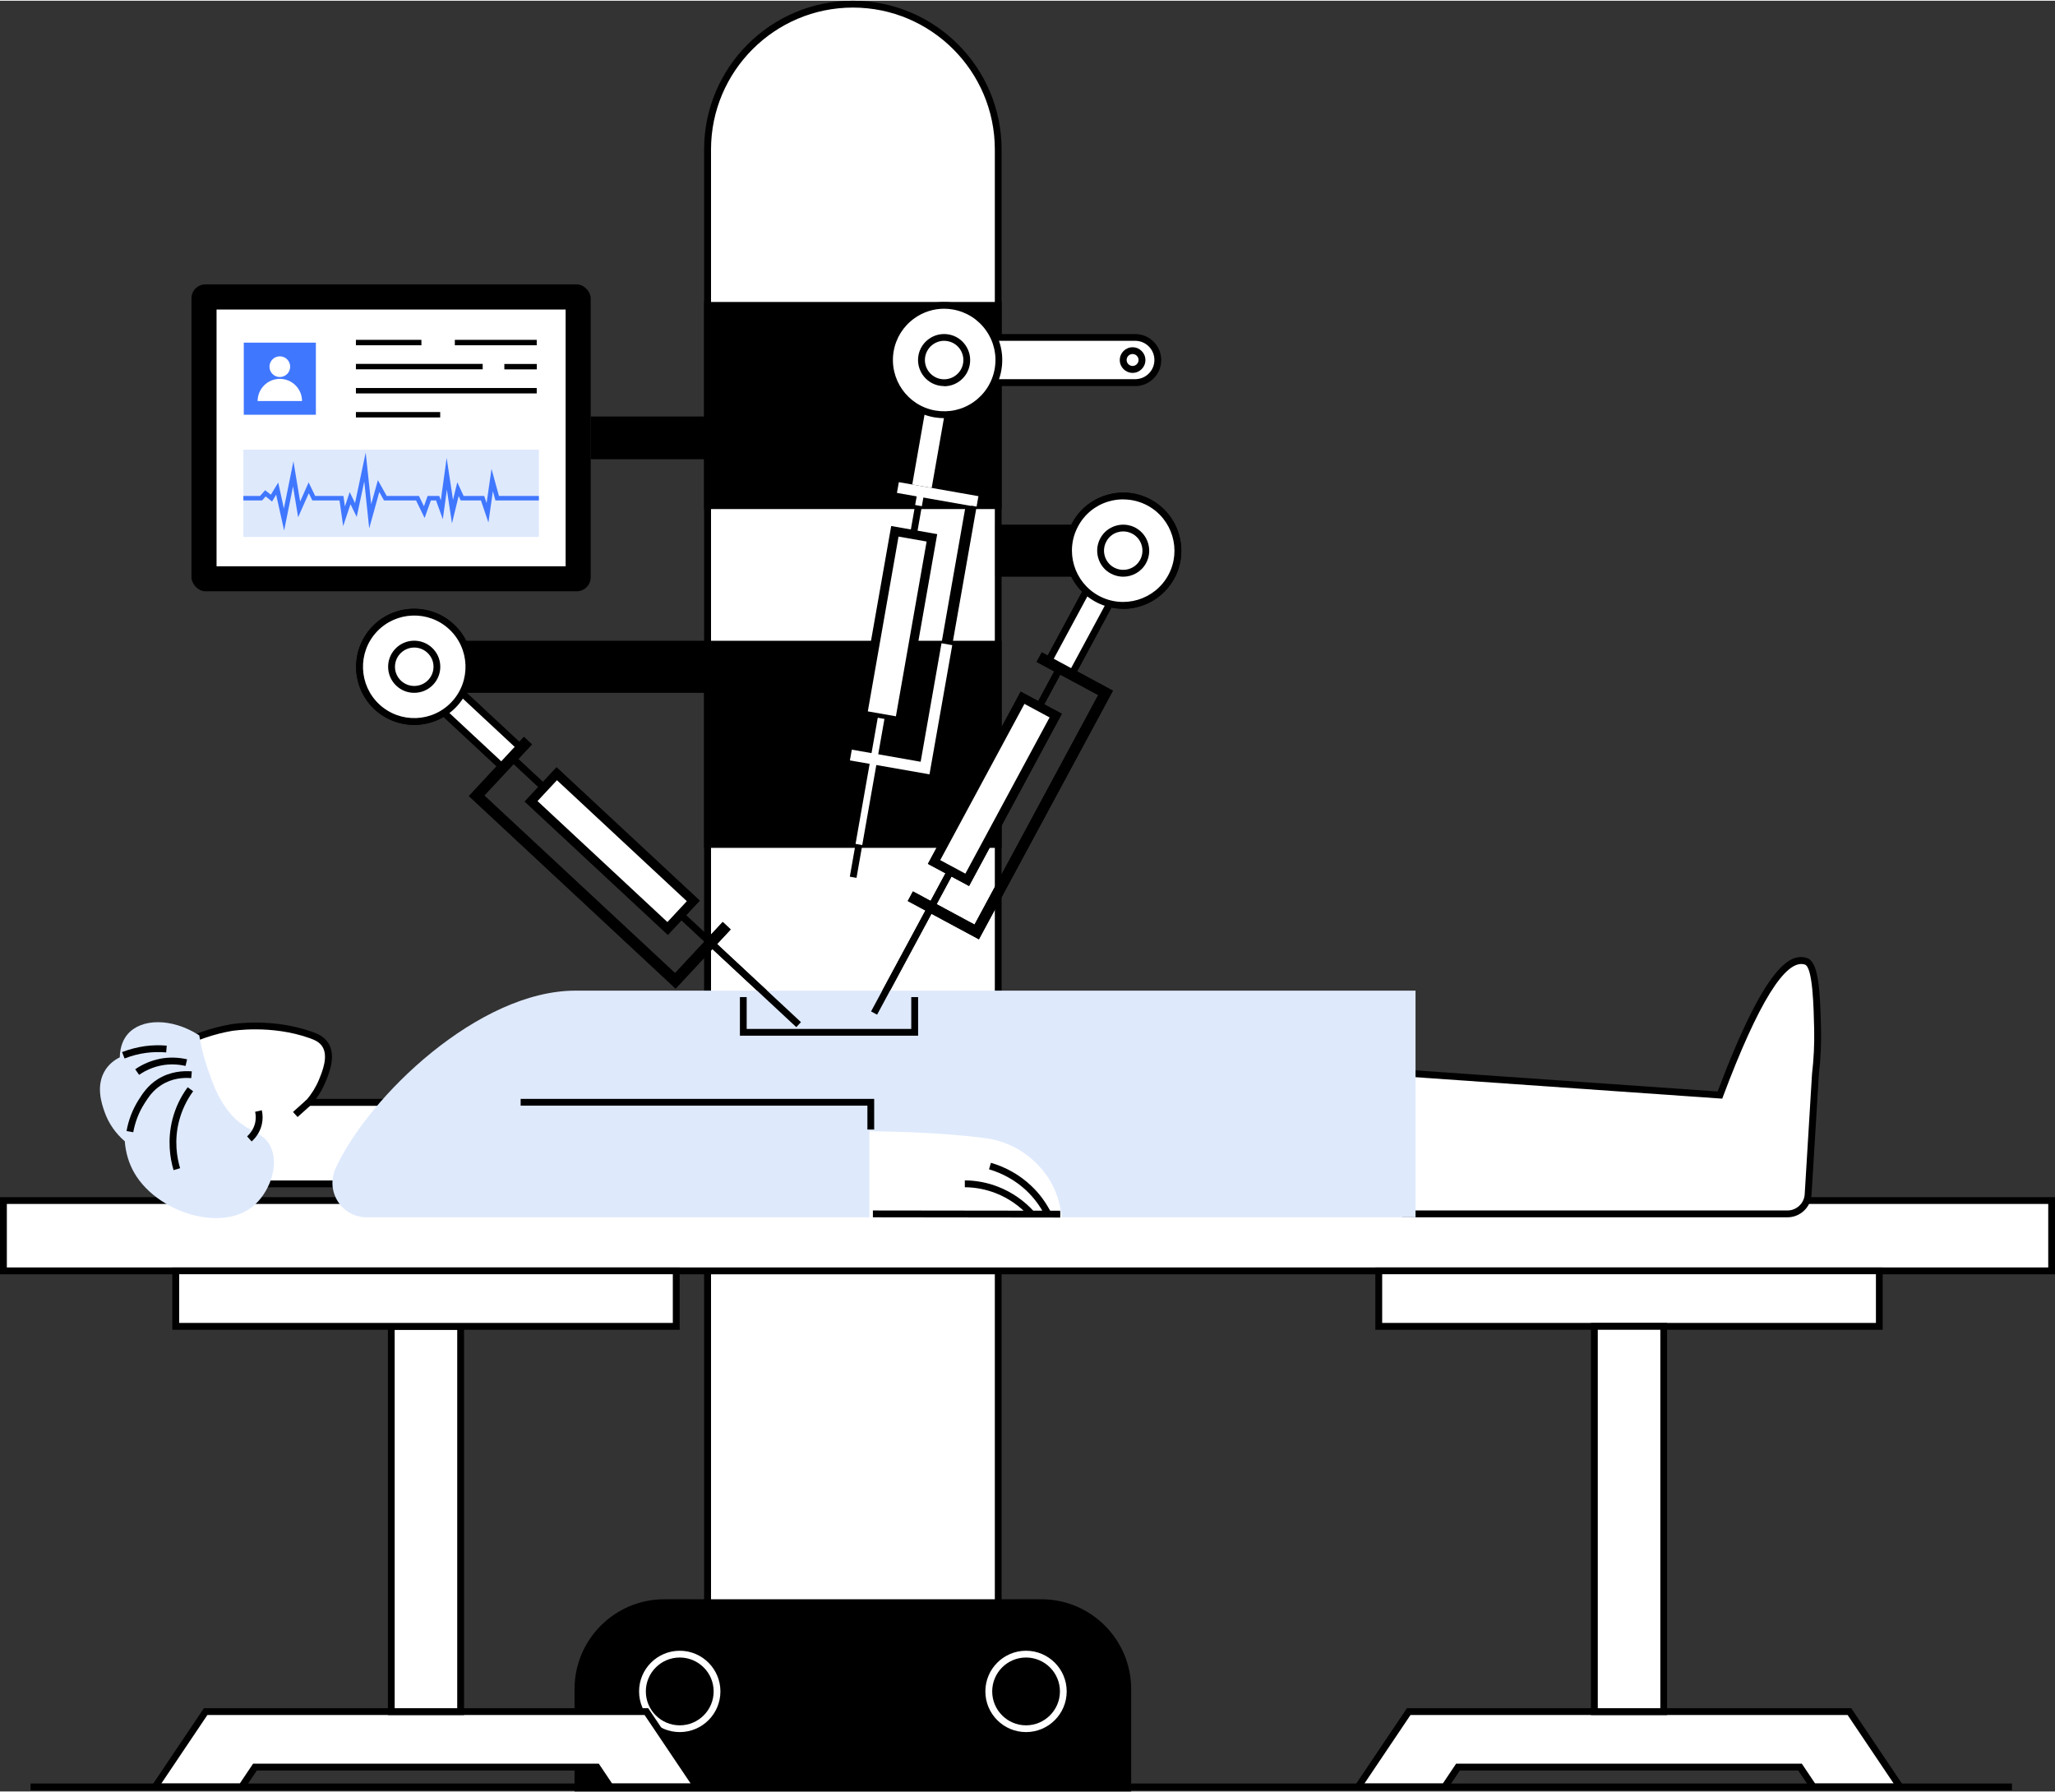 <?xml version="1.0" encoding="UTF-8"?><svg xmlns="http://www.w3.org/2000/svg" id="Layer_1684171f605178" data-name="Layer 1" viewBox="0 0 258.21 225" aria-hidden="true" width="258px" height="225px">
  <rect x="0" y="0" width="258.21" height="225" fill="#333333" stroke="none"/>
  <defs><linearGradient class="cerosgradient" data-cerosgradient="true" id="CerosGradient_id0619dc035" gradientUnits="userSpaceOnUse" x1="50%" y1="100%" x2="50%" y2="0%"><stop offset="0%" stop-color="#d1d1d1"/><stop offset="100%" stop-color="#d1d1d1"/></linearGradient><linearGradient/>
    <style>
      .cls-1-684171f605178{
        fill: #fff;
      }

      .cls-2-684171f605178{
        fill: #4077ff;
      }

      .cls-3-684171f605178{
        fill: #dee9fc;
      }
    </style>
  </defs>
  <g id="_680" data-name="680">
    <g id="Robot684171f605178">
      <g>
        <path class="cls-1-684171f605178" d="M125.43,201.42h-36.53V18.69c0-10.09,8.18-18.26,18.26-18.26h0c10.09,0,18.26,8.18,18.26,18.26v182.73Z"/>
        <path d="M125.85,201.85h-37.38V18.69c0-10.31,8.38-18.69,18.69-18.69s18.69,8.38,18.69,18.69v183.16ZM89.33,201h35.67V18.69c0-9.83-8-17.83-17.83-17.83s-17.83,8-17.83,17.83v182.3Z"/>
      </g>
      <g>
        <path d="M83.47,201.42h47.38c5.91,0,10.71,4.8,10.71,10.71v12.29h-68.81v-12.29c0-5.91,4.8-10.71,10.71-10.71Z"/>
        <path d="M142.14,225h-69.95v-12.87c0-6.22,5.06-11.28,11.28-11.28h47.38c6.22,0,11.28,5.06,11.28,11.28v12.87ZM73.33,223.86h67.66v-11.72c0-5.59-4.55-10.14-10.14-10.14h-47.38c-5.59,0-10.14,4.55-10.14,10.14v11.72Z"/>
      </g>
      <g>
        <path class="cls-1-684171f605178" d="M128.92,217.54c-2.82,0-5.11-2.29-5.11-5.11s2.29-5.11,5.11-5.11,5.11,2.29,5.11,5.11-2.29,5.11-5.11,5.11ZM128.92,208.17c-2.35,0-4.25,1.91-4.25,4.26s1.91,4.26,4.25,4.26,4.26-1.91,4.26-4.26-1.91-4.26-4.26-4.26Z"/>
        <path class="cls-1-684171f605178" d="M85.41,217.54c-2.82,0-5.11-2.29-5.11-5.11s2.29-5.11,5.11-5.11,5.11,2.29,5.11,5.11-2.29,5.11-5.11,5.11ZM85.41,208.17c-2.35,0-4.26,1.91-4.26,4.26s1.91,4.26,4.26,4.26,4.26-1.91,4.26-4.26-1.91-4.26-4.26-4.26Z"/>
      </g>
      <g>
        <g>
          <rect x="24.06" y="35.64" width="50.16" height="38.56" rx="1.75" ry="1.75"/>
          <rect x="74.22" y="52.24" width="14.68" height="5.37" transform="translate(163.12 109.85) rotate(180)"/>
        </g>
        <rect class="cls-1-684171f605178" x="27.21" y="38.8" width="43.86" height="32.26"/>
        <g id="Serdcebienie684171f605178">
          <rect class="cls-3-684171f605178" x="30.58" y="56.41" width="37.13" height="10.96"/>
          <polygon class="cls-2-684171f605178" points="35.7 66.57 34.7 62.06 34.18 62.93 33.38 62.28 32.93 62.79 30.58 62.79 30.58 62.22 32.68 62.22 33.32 61.5 34.03 62.07 34.96 60.54 35.67 63.8 36.87 57.86 37.71 62.93 38.78 60.52 39.6 62.22 43.15 62.22 43.34 63.54 43.94 61.74 44.61 63.12 45.95 56.77 46.64 63.26 47.48 60.24 48.59 62.22 52.64 62.22 53.27 63.52 53.73 62.22 55.19 62.22 55.39 62.77 56.12 57.44 56.92 62.72 57.46 60.5 58.25 62.22 60.84 62.22 61.14 63.12 61.76 58.82 62.69 62.22 67.71 62.22 67.71 62.79 62.25 62.79 61.93 61.62 61.37 65.56 60.43 62.79 57.89 62.79 57.63 62.23 56.79 65.67 56.15 61.43 55.64 65.15 54.79 62.79 54.14 62.79 53.35 64.99 52.28 62.79 48.25 62.79 47.66 61.73 46.39 66.3 45.77 60.4 44.82 64.86 44.04 63.26 43.12 66.02 42.66 62.79 39.25 62.79 38.8 61.88 37.46 64.9 36.82 61.01 35.7 66.57"/>
        </g>
        <g id="Avatar684171f605178">
          <rect class="cls-2-684171f605178" x="30.63" y="42.96" width="9.06" height="9.06"/>
          <g>
            <path class="cls-1-684171f605178" d="M36.46,45.98c0,.72-.58,1.3-1.3,1.3s-1.3-.58-1.3-1.3.58-1.3,1.3-1.3,1.3.58,1.3,1.3Z"/>
            <path class="cls-1-684171f605178" d="M35.16,47.51c-1.54,0-2.79,1.25-2.79,2.79h5.58c0-1.54-1.25-2.79-2.79-2.79Z"/>
          </g>
        </g>
        <g>
          <rect x="57.15" y="42.61" width="10.29" height=".68"/>
          <rect x="44.72" y="42.61" width="8.23" height=".68"/>
          <rect x="44.72" y="45.63" width="15.93" height=".68"/>
          <rect x="63.37" y="45.64" width="4.08" height=".68"/>
          <rect x="44.72" y="48.66" width="22.72" height=".68"/>
          <rect x="44.72" y="51.68" width="10.59" height=".68"/>
        </g>
      </g>
      <g>
        <g>
          <rect x="88.9" y="38.27" width="36.53" height="25.16"/>
          <path d="M125.86,63.87h-37.39v-26.02h37.39v26.02ZM89.33,63.01h35.68v-24.31h-35.68v24.31Z"/>
        </g>
        <g>
          <rect x="88.9" y="80.85" width="36.53" height="25.16"/>
          <path d="M125.86,106.44h-37.39v-26.02h37.39v26.02ZM89.32,105.59h35.68v-24.31h-35.68v24.31Z"/>
        </g>
      </g>
      <g>
        <rect x="52.05" y="80.85" width="36.85" height="5.68"/>
        <path d="M89.33,86.96h-37.71v-6.54h37.71v6.54ZM52.47,86.11h36v-4.83h-36v4.83Z"/>
      </g>
      <g>
        <rect x="125.5" y="66.26" width="15.51" height="5.68"/>
        <path d="M141.44,72.37h-16.37v-6.54h16.37v6.54ZM125.93,71.51h14.66v-4.83h-14.66v4.83Z"/>
      </g>
      <g>
        <path class="cls-1-684171f605178" d="M142.64,47.99h-20.9c-1.57,0-2.84-1.27-2.84-2.84h0c0-1.57,1.27-2.84,2.84-2.84h20.9c1.57,0,2.84,1.27,2.84,2.84h0c0,1.57-1.27,2.84-2.84,2.84Z"/>
        <path d="M142.64,48.42h-20.9c-1.8,0-3.27-1.47-3.27-3.27s1.47-3.27,3.27-3.27h20.9c1.8,0,3.27,1.47,3.27,3.27s-1.47,3.27-3.27,3.27ZM121.74,42.73c-1.33,0-2.41,1.08-2.41,2.41s1.08,2.41,2.41,2.41h20.9c1.33,0,2.41-1.08,2.41-2.41s-1.08-2.41-2.41-2.41h-20.9Z"/>
      </g>
      <g>
        <g>
          <g>
            <rect class="cls-1-684171f605178" x="135.68" y="67.31" width="3.33" height="17.61" transform="translate(52.56 -56.05) rotate(28.32)"/>
            <path d="M134.81,85.24l-3.69-1.99,8.76-16.26,3.69,1.99-8.76,16.26ZM132.28,82.91l2.18,1.18,7.95-14.75-2.18-1.18-7.95,14.75Z"/>
          </g>
          <g>
            <path class="cls-1-684171f605178" d="M147.18,72.36c-1.8,3.34-5.97,4.59-9.31,2.79-3.34-1.8-4.59-5.97-2.79-9.31,1.8-3.34,5.97-4.59,9.31-2.79,3.34,1.8,4.59,5.97,2.79,9.31Z"/>
            <path d="M141.12,76.4c-1.17,0-2.35-.28-3.45-.87-3.54-1.91-4.87-6.35-2.96-9.89.92-1.72,2.46-2.97,4.33-3.53,1.87-.56,3.84-.36,5.56.57,3.54,1.91,4.87,6.35,2.96,9.89h0c-1.32,2.44-3.84,3.84-6.44,3.84ZM141.14,62.65c-.62,0-1.25.09-1.86.27-1.65.49-3.01,1.6-3.82,3.12-1.69,3.13-.51,7.04,2.61,8.73,3.13,1.69,7.04.51,8.73-2.61,1.69-3.13.51-7.04-2.61-8.73-.95-.51-2-.77-3.05-.77Z"/>
          </g>
          <g>
            <path class="cls-1-684171f605178" d="M143.64,70.45c-.75,1.38-2.47,1.9-3.85,1.15-1.38-.75-1.9-2.47-1.15-3.85.75-1.38,2.47-1.9,3.85-1.15,1.38.75,1.9,2.47,1.15,3.85Z"/>
            <path d="M141.13,72.37c-.52,0-1.05-.13-1.55-.39-.77-.41-1.33-1.1-1.58-1.94-.25-.84-.16-1.72.25-2.49.41-.77,1.1-1.33,1.94-1.58.84-.25,1.72-.16,2.49.25,1.59.86,2.18,2.85,1.33,4.43-.59,1.1-1.72,1.72-2.89,1.72ZM141.14,66.68c-.23,0-.47.03-.7.1-.62.18-1.13.6-1.43,1.17-.31.57-.37,1.22-.19,1.84.19.62.6,1.13,1.17,1.43,1.18.63,2.64.19,3.27-.98.63-1.17.19-2.64-.98-3.27-.36-.19-.75-.29-1.14-.29Z"/>
          </g>
        </g>
        <g>
          <rect x="96.89" y="105.1" width="49.21" height=".86" transform="translate(-29.03 162.45) rotate(-61.69)"/>
          <polygon points="123 117.93 114.06 113.12 114.71 111.91 122.45 116.08 137.99 87.24 130.25 83.08 130.9 81.87 139.84 86.69 123 117.93"/>
        </g>
        <g>
          <rect class="cls-1-684171f605178" x="122.65" y="87.29" width="4.73" height="23.44" transform="translate(61.94 -47.46) rotate(28.32)"/>
          <path d="M121.76,111.23l-5.17-2.78,11.66-21.64,5.17,2.78-11.66,21.64ZM118.14,107.98l3.16,1.7,10.58-19.63-3.16-1.7-10.58,19.63Z"/>
        </g>
      </g>
      <g>
        <g>
          <g>
            <rect class="cls-1-684171f605178" x="115.58" y="44.2" width="3.33" height="17.61" transform="translate(10.96 -19.51) rotate(9.98)"/>
            <path d="M117.71,62.46l-4.13-.73,3.2-18.19,4.13.73-3.2,18.19ZM114.58,61.04l2.44.43,2.9-16.5-2.44-.43-2.9,16.5Z"/>
          </g>
          <g>
            <path class="cls-1-684171f605178" d="M125.4,46.34c-.66,3.74-4.22,6.24-7.96,5.58-3.74-.66-6.23-4.22-5.58-7.96.66-3.74,4.22-6.23,7.96-5.58,3.74.66,6.23,4.22,5.58,7.96Z"/>
            <path d="M118.65,52.45c-.43,0-.85-.04-1.28-.11-3.96-.7-6.62-4.49-5.92-8.45.34-1.92,1.4-3.59,3-4.71,1.6-1.12,3.54-1.55,5.45-1.21,1.92.34,3.59,1.4,4.71,3,1.12,1.6,1.55,3.53,1.21,5.45-.34,1.92-1.4,3.59-3,4.71-1.24.87-2.69,1.32-4.17,1.32ZM118.62,38.7c-1.31,0-2.59.4-3.68,1.17-1.41.99-2.35,2.47-2.65,4.16-.61,3.5,1.73,6.85,5.23,7.46,1.7.29,3.4-.08,4.81-1.07,1.41-.99,2.35-2.47,2.65-4.16h0c.3-1.69-.08-3.4-1.07-4.81-.99-1.41-2.47-2.35-4.16-2.65-.38-.07-.76-.1-1.13-.1Z"/>
          </g>
          <g>
            <path class="cls-1-684171f605178" d="M121.43,45.64c-.27,1.55-1.75,2.58-3.29,2.31-1.55-.27-2.58-1.75-2.31-3.29.27-1.55,1.75-2.58,3.29-2.31,1.55.27,2.58,1.75,2.31,3.29Z"/>
            <path d="M118.63,48.42c-.19,0-.38-.02-.57-.05-1.78-.31-2.97-2.01-2.66-3.79.15-.86.63-1.61,1.35-2.11.72-.5,1.58-.69,2.45-.54.86.15,1.61.63,2.11,1.35.5.72.69,1.58.54,2.45-.28,1.59-1.66,2.71-3.22,2.71ZM118.63,42.73c-1.15,0-2.17.83-2.38,2-.23,1.31.65,2.57,1.96,2.8,1.31.23,2.57-.65,2.8-1.96h0c.11-.64-.03-1.28-.4-1.81-.37-.53-.92-.88-1.56-.99-.14-.02-.28-.04-.42-.04Z"/>
          </g>
        </g>
        <g>
          <polygon points="107.62 110.21 106.78 110.06 115.3 61.6 116.14 61.75 107.62 110.21"/>
          <polygon points="116.79 97.2 106.79 95.45 107.03 94.1 115.68 95.62 121.35 63.36 112.7 61.84 112.94 60.49 122.94 62.25 116.79 97.2"/>
        </g>
        <g>
          <rect class="cls-1-684171f605178" x="110.38" y="66.89" width="4.73" height="23.44" transform="translate(15.32 -18.34) rotate(9.98)"/>
          <path d="M113.5,91.23l-5.78-1.02,4.26-24.21,5.78,1.02-4.26,24.21ZM109.04,89.29l3.53.62,3.86-21.96-3.53-.62-3.86,21.96Z"/>
        </g>
      </g>
      <g>
        <g>
          <g>
            <rect class="cls-1-684171f605178" x="56.22" y="80.32" width="3.33" height="17.61" transform="translate(162.56 107.48) rotate(132.95)"/>
            <path d="M63.21,96.95l-13.52-12.59,2.86-3.07,13.52,12.59-2.86,3.07ZM50.91,84.32l12.26,11.42,1.69-1.81-12.26-11.42-1.69,1.81Z"/>
          </g>
          <g>
            <path class="cls-1-684171f605178" d="M47.36,88.72c2.78,2.59,7.13,2.43,9.71-.35,2.59-2.78,2.43-7.13-.35-9.71-2.78-2.59-7.13-2.43-9.71.35-2.59,2.78-2.43,7.13.35,9.71Z"/>
            <path d="M52.04,90.99c-1.78,0-3.57-.65-4.97-1.95h0c-2.95-2.74-3.11-7.37-.37-10.32,2.74-2.95,7.37-3.11,10.32-.37,2.95,2.74,3.11,7.37.37,10.32-1.44,1.54-3.39,2.32-5.35,2.32ZM47.66,88.41c2.6,2.42,6.69,2.28,9.11-.33,2.42-2.6,2.27-6.69-.33-9.11-2.6-2.42-6.69-2.27-9.11.33-2.42,2.6-2.27,6.69.33,9.11h0Z"/>
          </g>
          <g>
            <path class="cls-1-684171f605178" d="M50.11,85.77c1.15,1.07,2.95,1.01,4.02-.14,1.07-1.15,1.01-2.95-.14-4.02-1.15-1.07-2.95-1.01-4.02.14-1.07,1.15-1.01,2.95.14,4.02Z"/>
            <path d="M52.04,86.96c-.8,0-1.6-.29-2.23-.88-.64-.6-1.01-1.4-1.04-2.28-.03-.87.28-1.71.88-2.35,1.23-1.32,3.31-1.39,4.63-.16.64.6,1.01,1.4,1.04,2.28.03.87-.28,1.71-.88,2.35-.64.69-1.52,1.04-2.4,1.04ZM52.05,81.27c-.65,0-1.29.26-1.77.77-.44.47-.67,1.09-.65,1.73.02.65.3,1.24.77,1.68.98.91,2.51.85,3.42-.12.44-.47.67-1.09.65-1.73-.02-.65-.3-1.24-.77-1.68-.46-.43-1.06-.65-1.65-.65Z"/>
          </g>
        </g>
        <g>
          <rect x="81.91" y="87.28" width=".86" height="49.21" transform="translate(-55.66 95.92) rotate(-47.05)"/>
          <polygon points="84.89 124.12 58.92 99.93 65.83 92.5 66.84 93.44 60.85 99.86 84.82 122.18 90.81 115.75 91.81 116.69 84.89 124.12"/>
        </g>
        <g>
          <rect class="cls-1-684171f605178" x="74.56" y="95.12" width="4.73" height="23.44" transform="translate(207.53 123.34) rotate(132.95)"/>
          <path d="M83.92,117.37l-17.99-16.75,4-4.3,17.99,16.75-4,4.3ZM67.54,100.56l16.32,15.2,2.44-2.62-16.32-15.2-2.44,2.62Z"/>
        </g>
      </g>
      <g>
        <path class="cls-1-684171f605178" d="M143.5,45.15c0,.65-.53,1.18-1.18,1.18s-1.18-.53-1.18-1.18.53-1.18,1.18-1.18,1.18.53,1.18,1.18Z"/>
        <path d="M142.31,46.76c-.89,0-1.61-.72-1.61-1.61s.72-1.61,1.61-1.61,1.61.72,1.61,1.61-.72,1.61-1.61,1.61ZM142.31,44.39c-.42,0-.75.34-.75.75s.34.75.75.75.75-.34.75-.75-.34-.75-.75-.75Z"/>
      </g>
      <g>
        <polygon class="cls-1-684171f605178" points="115.83 63.51 114.99 63.36 115.3 61.6 116.14 61.75 115.83 63.51"/>
        <polygon class="cls-1-684171f605178" points="108.34 106.09 107.5 105.94 110.29 90.09 111.13 90.24 108.34 106.09"/>
        <polygon class="cls-1-684171f605178" points="116.79 97.2 106.79 95.45 107.03 94.1 115.68 95.62 118.3 80.73 119.65 80.97 116.79 97.2"/>
        <polygon class="cls-1-684171f605178" points="122.71 63.56 122.04 63.44 122.03 63.48 112.7 61.84 112.94 60.49 122.94 62.25 122.71 63.56"/>
      </g>
    </g>
    <g id="Operacionnyi_stol684171f605178" data-name="Operacionnyi stol">
      <g>
        <g>
          <path class="cls-1-684171f605178" d="M81.21,214.97H25.84c-2.12,3.15-4.24,6.31-6.36,9.46h10.89c.56-.83,1.12-1.66,1.67-2.49h42.98c.56.83,1.12,1.66,1.67,2.49h10.89c-2.12-3.15-4.24-6.31-6.36-9.46Z"/>
          <path d="M88.38,224.86h-11.92l-1.67-2.49h-42.52l-1.67,2.49h-11.92l6.94-10.32h55.83l6.94,10.32ZM76.92,224h9.86l-5.79-8.61H26.06l-5.79,8.61h9.86l1.67-2.49h43.44l1.67,2.49Z"/>
        </g>
        <g>
          <rect class="cls-1-684171f605178" x="49.17" y="166.56" width="8.71" height="48.41"/>
          <path d="M58.31,215.4h-9.57v-49.26h9.57v49.26ZM49.59,214.54h7.86v-47.55h-7.86v47.55Z"/>
        </g>
        <g>
          <rect class="cls-1-684171f605178" x=".43" y="150.76" width="257.35" height="8.83"/>
          <path d="M258.21,160.02H0v-9.69h258.21v9.69ZM.86,159.16h256.5v-7.98H.86v7.98Z"/>
        </g>
        <g>
          <rect class="cls-1-684171f605178" x="173.24" y="159.59" width="62.89" height="6.97"/>
          <path d="M236.56,166.99h-63.75v-7.83h63.75v7.83ZM173.67,166.13h62.04v-6.12h-62.04v6.12Z"/>
        </g>
        <g>
          <path class="cls-1-684171f605178" d="M232.37,214.97h-55.37c-2.12,3.15-4.24,6.31-6.36,9.46h10.89c.56-.83,1.12-1.66,1.67-2.49h42.98c.56.83,1.12,1.66,1.67,2.49h10.89c-2.12-3.15-4.24-6.31-6.36-9.46Z"/>
          <path d="M239.54,224.86h-11.92l-1.67-2.49h-42.52l-1.67,2.49h-11.92l6.94-10.32h55.83l6.94,10.32ZM228.08,224h9.86l-5.79-8.61h-54.92l-5.79,8.61h9.85l1.67-2.49h43.44l1.67,2.49Z"/>
        </g>
        <g>
          <rect class="cls-1-684171f605178" x="200.33" y="166.56" width="8.72" height="48.41"/>
          <path d="M209.47,215.4h-9.57v-49.26h9.57v49.26ZM200.76,214.54h7.86v-47.55h-7.86v47.55Z"/>
        </g>
        <g>
          <rect class="cls-1-684171f605178" x="22.08" y="159.59" width="62.89" height="6.97"/>
          <path d="M85.4,166.99H21.65v-7.83h63.75v7.83ZM22.51,166.13h62.03v-6.12H22.51v6.12Z"/>
        </g>
      </g>
      <rect x="3.84" y="224" width="248.96" height=".86"/>
    </g>
    <g id="Chelovek684171f605178">
      <g>
        <g>
          <path class="cls-1-684171f605178" d="M50.76,138.42h-11.95c.57-.66,1.2-1.55,1.67-2.69.45-1.08,1.29-3.12.39-4.53-.45-.71-1.17-1.01-1.76-1.22-5.06-1.82-10.06-.95-10.06-.95-1.66.29-4.16.92-6.96,2.43,2.89,5.73,5.78,11.47,8.67,17.2h17.86c.71-3.41,1.43-6.83,2.14-10.24Z"/>
          <path d="M48.97,149.09h-18.47l-8.97-17.81.37-.2c2.25-1.21,4.63-2.04,7.09-2.47.21-.04,5.17-.87,10.28.96.74.26,1.48.62,1.98,1.39,1.01,1.6.12,3.76-.36,4.92-.31.74-.7,1.44-1.18,2.1h11.59l-2.32,11.1ZM31.02,148.23h17.25l1.97-9.38h-12.36l.61-.71c.67-.78,1.21-1.65,1.59-2.58.42-1.02,1.2-2.91.43-4.14-.37-.59-.99-.85-1.54-1.05-4.89-1.76-9.79-.93-9.84-.93-2.23.39-4.4,1.13-6.46,2.19l8.36,16.59Z"/>
        </g>
        <g>
          <path class="cls-1-684171f605178" d="M176.64,152.43h47.95c1.38,0,2.52-1.07,2.6-2.45l.92-15.11c.16-1.37.32-3.31.27-5.65-.08-3.52-.17-8.13-1.47-8.54-2.08-.66-5.23,1.97-10.8,16.81-13.16-.92-26.31-1.84-39.47-2.76v17.69Z"/>
          <path d="M224.59,152.86h-48.38v-18.58l39.61,2.77c6.07-16.08,9.19-17.41,11.22-16.77,1.47.46,1.66,3.99,1.77,8.92.04,1.92-.05,3.84-.27,5.72l-.92,15.09c-.1,1.6-1.43,2.85-3.03,2.85ZM177.07,152h47.52c1.15,0,2.1-.9,2.17-2.04l.92-15.11c.22-1.87.31-3.75.27-5.61-.06-2.74-.17-7.82-1.17-8.14-2.41-.76-5.86,4.81-10.27,16.55l-.11.3-39.33-2.75v16.8Z"/>
        </g>
      </g>
      <g>
        <g>
          <path class="cls-3-684171f605178" d="M46.09,152.43h131.34v-27.63h-105.13c-12.04,0-25.68,13.28-29.73,22.05-1.2,2.6.66,5.58,3.53,5.58Z"/>
          <path class="cls-3-684171f605178" d="M177.86,152.86H46.09c-1.48,0-2.84-.74-3.63-1.98-.81-1.26-.91-2.83-.28-4.2,4.19-9.09,18.01-22.3,30.12-22.3h105.56v28.48ZM72.3,125.23c-11.77,0-25.24,12.91-29.34,21.8-.51,1.1-.42,2.37.22,3.38.65,1.01,1.71,1.59,2.91,1.59h130.91v-26.77h-104.71Z"/>
        </g>
        <g>
          <path class="cls-3-684171f605178" d="M24.66,130.27c.18,1.07.49,2.51,1.07,4.16.6,1.73,1.26,3.61,2.63,5.34,2.38,3.01,4.46,2.45,5.34,4.55.91,2.18-.28,5.29-2.19,6.83-3.83,3.09-11.55.65-14.27-4.11-.87-1.53-1.08-3.03-1.14-3.94-.74-.61-1.9-1.77-2.54-3.59-.33-.94-1.12-3.19.09-4.99.56-.84,1.34-1.27,1.84-1.49-.04-1.7.61-2.58.88-2.89,1.5-1.75,5-1.94,8.3.13Z"/>
          <path class="cls-3-684171f605178" d="M27.16,152.96c-.66,0-1.35-.07-2.06-.2-3.46-.65-6.7-2.81-8.24-5.51-.67-1.17-1.07-2.5-1.18-3.94-1.17-1.01-2.04-2.27-2.53-3.66-.36-1.01-1.19-3.39.13-5.37.43-.64,1.02-1.15,1.77-1.52.03-1.47.54-2.38.98-2.9,1.75-2.04,5.55-2.02,8.85.04l.16.1.03.19c.23,1.39.59,2.77,1.05,4.09.61,1.74,1.24,3.55,2.56,5.22,1.15,1.46,2.21,2.02,3.14,2.53.95.51,1.77.95,2.26,2.13,1.02,2.44-.37,5.76-2.31,7.33-1.2.97-2.8,1.47-4.62,1.47ZM19.89,129.21c-1.4,0-2.56.45-3.21,1.21-.52.61-.8,1.53-.77,2.6v.29s-.26.12-.26.12c-.72.31-1.27.76-1.65,1.33-1.09,1.63-.35,3.72-.04,4.61.57,1.64,1.63,2.75,2.41,3.4l.14.12v.18c.1,1.38.46,2.64,1.09,3.75,1.42,2.48,4.42,4.48,7.65,5.09,2.41.45,4.54.07,5.98-1.1,1.66-1.34,2.92-4.27,2.06-6.33-.37-.9-1-1.24-1.87-1.7-.96-.51-2.14-1.15-3.41-2.75-1.41-1.78-2.09-3.74-2.7-5.46-.46-1.31-.81-2.67-1.05-4.04-1.53-.92-3.06-1.32-4.38-1.32Z"/>
        </g>
      </g>
      <g>
        <path class="cls-1-684171f605178" d="M109.68,142.49v9.94h23.24c-.12-.94-.43-2.38-1.31-3.9-.28-.48-1.63-2.73-4.43-4.14-1.64-.83-3.09-1.01-3.94-1.12-5.23-.63-10.89-.75-13.56-.78Z"/>
        <path class="cls-1-684171f605178" d="M133.4,152.86h-24.16v-10.81h.43c3.56.04,8.8.21,13.6.79.82.1,2.34.28,4.09,1.16,2.69,1.36,4.12,3.46,4.61,4.31.72,1.24,1.18,2.61,1.37,4.06l.06.48ZM110.1,152h22.32c-.21-1.16-.6-2.26-1.19-3.26-.45-.78-1.76-2.72-4.25-3.97-1.61-.81-3.04-.98-3.8-1.08-4.57-.55-9.56-.72-13.08-.77v9.08Z"/>
      </g>
      <g>
        <rect x="36.81" y="138.75" width="2.29" height=".86" transform="translate(-83.23 60.91) rotate(-41.89)"/>
        <path d="M31.62,143.33l-.57-.64c.29-.26.81-.84,1.01-1.7.1-.45.1-.93,0-1.39l.84-.19c.13.58.13,1.19,0,1.76-.18.81-.63,1.58-1.27,2.15Z"/>
        <path d="M129.32,152.75c-1.15-1.28-2.59-2.29-4.17-2.91-1.25-.49-2.57-.75-3.92-.76v-.86c1.47.01,2.89.29,4.23.82,1.7.67,3.26,1.75,4.49,3.13l-.64.57Z"/>
        <path d="M131.29,152.62c-.6-1.18-1.39-2.23-2.34-3.13-1.31-1.23-2.93-2.15-4.68-2.66l.24-.82c1.89.55,3.63,1.54,5.03,2.86,1.03.96,1.87,2.1,2.52,3.37l-.76.39Z"/>
        <path d="M133.22,152.89v-.43s0,.43,0,.43ZM133.21,152.89l-23.53-.03v-.86s23.53.03,23.53.03l.02.43-.02.43Z"/>
        <path d="M15.65,132.9l-.31-.8c.93-.36,1.9-.61,2.89-.75.9-.12,1.82-.14,2.72-.06l-.07.85c-.84-.07-1.7-.05-2.53.06-.92.12-1.82.36-2.69.7Z"/>
        <path d="M16.74,142.17l-.84-.15c.25-1.4.76-2.71,1.5-3.89.52-.82,1.16-1.83,2.43-2.63,1.55-.97,3.17-1.06,4.27-.98l-.07.85c-.97-.08-2.39,0-3.74.86-1.11.69-1.69,1.62-2.16,2.36-.69,1.09-1.15,2.29-1.39,3.59Z"/>
        <path d="M21.81,146.94c-.44-1.47-.81-3.77-.14-6.4.37-1.44,1.01-2.8,1.91-4.02l.69.5c-.83,1.13-1.42,2.39-1.77,3.73-.63,2.44-.28,4.58.13,5.94l-.82.24Z"/>
        <path d="M17.48,134.96l-.49-.7c.93-.65,2.01-1.1,3.12-1.32,1.12-.22,2.29-.19,3.4.07l-.2.83c-.99-.23-2.04-.26-3.04-.06-.99.19-1.96.6-2.79,1.18Z"/>
        <polygon points="109.84 141.83 108.99 141.83 108.99 138.83 65.42 138.83 65.42 137.98 109.84 137.98 109.84 141.83"/>
        <polygon points="115.36 130.04 92.97 130.04 92.97 125.19 93.82 125.19 93.82 129.19 114.5 129.19 114.5 125.19 115.36 125.19 115.36 130.04"/>
      </g>
    </g>
    <g id="Robot-2684171f605178" data-name="Robot">
      <g>
        <g>
          <g>
            <rect class="cls-1-684171f605178" x="135.68" y="67.31" width="3.33" height="17.61" transform="translate(52.56 -56.05) rotate(28.32)"/>
            <path d="M134.81,85.24l-3.69-1.99,8.76-16.26,3.69,1.99-8.76,16.26ZM132.28,82.91l2.18,1.18,7.95-14.75-2.18-1.18-7.95,14.75Z"/>
          </g>
          <g>
            <path class="cls-1-684171f605178" d="M147.18,72.36c-1.8,3.34-5.97,4.59-9.31,2.79-3.34-1.8-4.59-5.97-2.79-9.31,1.8-3.34,5.97-4.59,9.31-2.79,3.34,1.8,4.59,5.97,2.79,9.31Z"/>
            <path d="M141.12,76.4c-1.17,0-2.35-.28-3.45-.87-3.54-1.91-4.87-6.35-2.96-9.89.92-1.72,2.46-2.97,4.33-3.53,1.87-.56,3.84-.36,5.56.57,3.54,1.91,4.87,6.35,2.96,9.89h0c-1.32,2.44-3.84,3.84-6.44,3.84ZM141.14,62.65c-.62,0-1.25.09-1.86.27-1.65.49-3.01,1.6-3.82,3.12-1.69,3.13-.51,7.04,2.61,8.73,3.13,1.69,7.04.51,8.73-2.61,1.69-3.13.51-7.04-2.61-8.73-.95-.51-2-.77-3.05-.77Z"/>
          </g>
          <g>
            <path class="cls-1-684171f605178" d="M143.64,70.45c-.75,1.38-2.47,1.9-3.85,1.15-1.38-.75-1.9-2.47-1.15-3.85.75-1.38,2.47-1.9,3.85-1.15,1.38.75,1.9,2.47,1.15,3.85Z"/>
            <path d="M141.13,72.37c-.52,0-1.05-.13-1.55-.39-.77-.41-1.33-1.1-1.58-1.94-.25-.84-.16-1.72.25-2.49.41-.77,1.1-1.33,1.94-1.58.84-.25,1.72-.16,2.49.25,1.59.86,2.18,2.85,1.33,4.43-.59,1.1-1.72,1.72-2.89,1.72ZM141.14,66.68c-.23,0-.47.03-.7.1-.62.18-1.13.6-1.43,1.17-.31.57-.37,1.22-.19,1.84.19.62.6,1.13,1.17,1.43,1.18.63,2.64.19,3.27-.98.63-1.17.19-2.64-.98-3.27-.36-.19-.75-.29-1.14-.29Z"/>
          </g>
        </g>
        <g>
          <rect x="96.89" y="105.1" width="49.21" height=".86" transform="translate(-29.03 162.45) rotate(-61.69)"/>
          <polygon points="123 117.93 114.06 113.12 114.71 111.91 122.45 116.08 137.99 87.24 130.25 83.08 130.9 81.87 139.84 86.69 123 117.93"/>
        </g>
        <g>
          <rect class="cls-1-684171f605178" x="122.65" y="87.29" width="4.73" height="23.44" transform="translate(61.94 -47.46) rotate(28.32)"/>
          <path d="M121.76,111.23l-5.17-2.78,11.66-21.64,5.17,2.78-11.66,21.64ZM118.14,107.98l3.16,1.7,10.58-19.63-3.16-1.7-10.58,19.63Z"/>
        </g>
      </g>
      <g>
        <g>
          <g>
            <rect class="cls-1-684171f605178" x="56.22" y="80.32" width="3.33" height="17.61" transform="translate(162.56 107.48) rotate(132.95)"/>
            <path d="M63.21,96.95l-13.52-12.59,2.86-3.07,13.52,12.59-2.86,3.07ZM50.91,84.32l12.26,11.42,1.69-1.81-12.26-11.42-1.69,1.81Z"/>
          </g>
          <g>
            <path class="cls-1-684171f605178" d="M47.36,88.72c2.78,2.59,7.13,2.43,9.71-.35,2.59-2.78,2.43-7.13-.35-9.71-2.78-2.59-7.13-2.43-9.71.35-2.59,2.78-2.43,7.13.35,9.71Z"/>
            <path d="M52.04,90.99c-1.78,0-3.57-.65-4.97-1.95h0c-2.95-2.74-3.11-7.37-.37-10.32,2.74-2.95,7.37-3.11,10.32-.37,2.95,2.74,3.11,7.37.37,10.32-1.44,1.54-3.39,2.32-5.35,2.32ZM47.66,88.41c2.6,2.42,6.69,2.28,9.11-.33,2.42-2.6,2.27-6.69-.33-9.11-2.6-2.42-6.69-2.27-9.11.33-2.42,2.6-2.27,6.69.33,9.11h0Z"/>
          </g>
          <g>
            <path class="cls-1-684171f605178" d="M50.11,85.77c1.15,1.07,2.95,1.01,4.02-.14,1.07-1.15,1.01-2.95-.14-4.02-1.15-1.07-2.95-1.01-4.02.14-1.07,1.15-1.01,2.95.14,4.02Z"/>
            <path d="M52.04,86.96c-.8,0-1.6-.29-2.23-.88-.64-.6-1.01-1.4-1.04-2.28-.03-.87.28-1.71.88-2.35,1.23-1.32,3.31-1.39,4.63-.16.64.6,1.01,1.4,1.04,2.28.03.87-.28,1.71-.88,2.35-.64.69-1.52,1.04-2.4,1.04ZM52.05,81.27c-.65,0-1.29.26-1.77.77-.44.47-.67,1.09-.65,1.73.02.65.3,1.24.77,1.68.98.91,2.51.85,3.42-.12.44-.47.67-1.09.65-1.73-.02-.65-.3-1.24-.77-1.68-.46-.43-1.06-.65-1.65-.65Z"/>
          </g>
        </g>
        <g>
          <rect x="81.91" y="87.28" width=".86" height="49.21" transform="translate(-55.66 95.92) rotate(-47.05)"/>
          <polygon points="84.89 124.12 58.92 99.93 65.83 92.5 66.84 93.44 60.85 99.86 84.82 122.18 90.81 115.75 91.81 116.69 84.89 124.12"/>
        </g>
        <g>
          <rect class="cls-1-684171f605178" x="74.56" y="95.12" width="4.73" height="23.44" transform="translate(207.53 123.34) rotate(132.95)"/>
          <path d="M83.92,117.37l-17.99-16.75,4-4.3,17.99,16.75-4,4.3ZM67.54,100.56l16.32,15.2,2.44-2.62-16.32-15.2-2.44,2.62Z"/>
        </g>
      </g>
    </g>
  </g>
</svg>